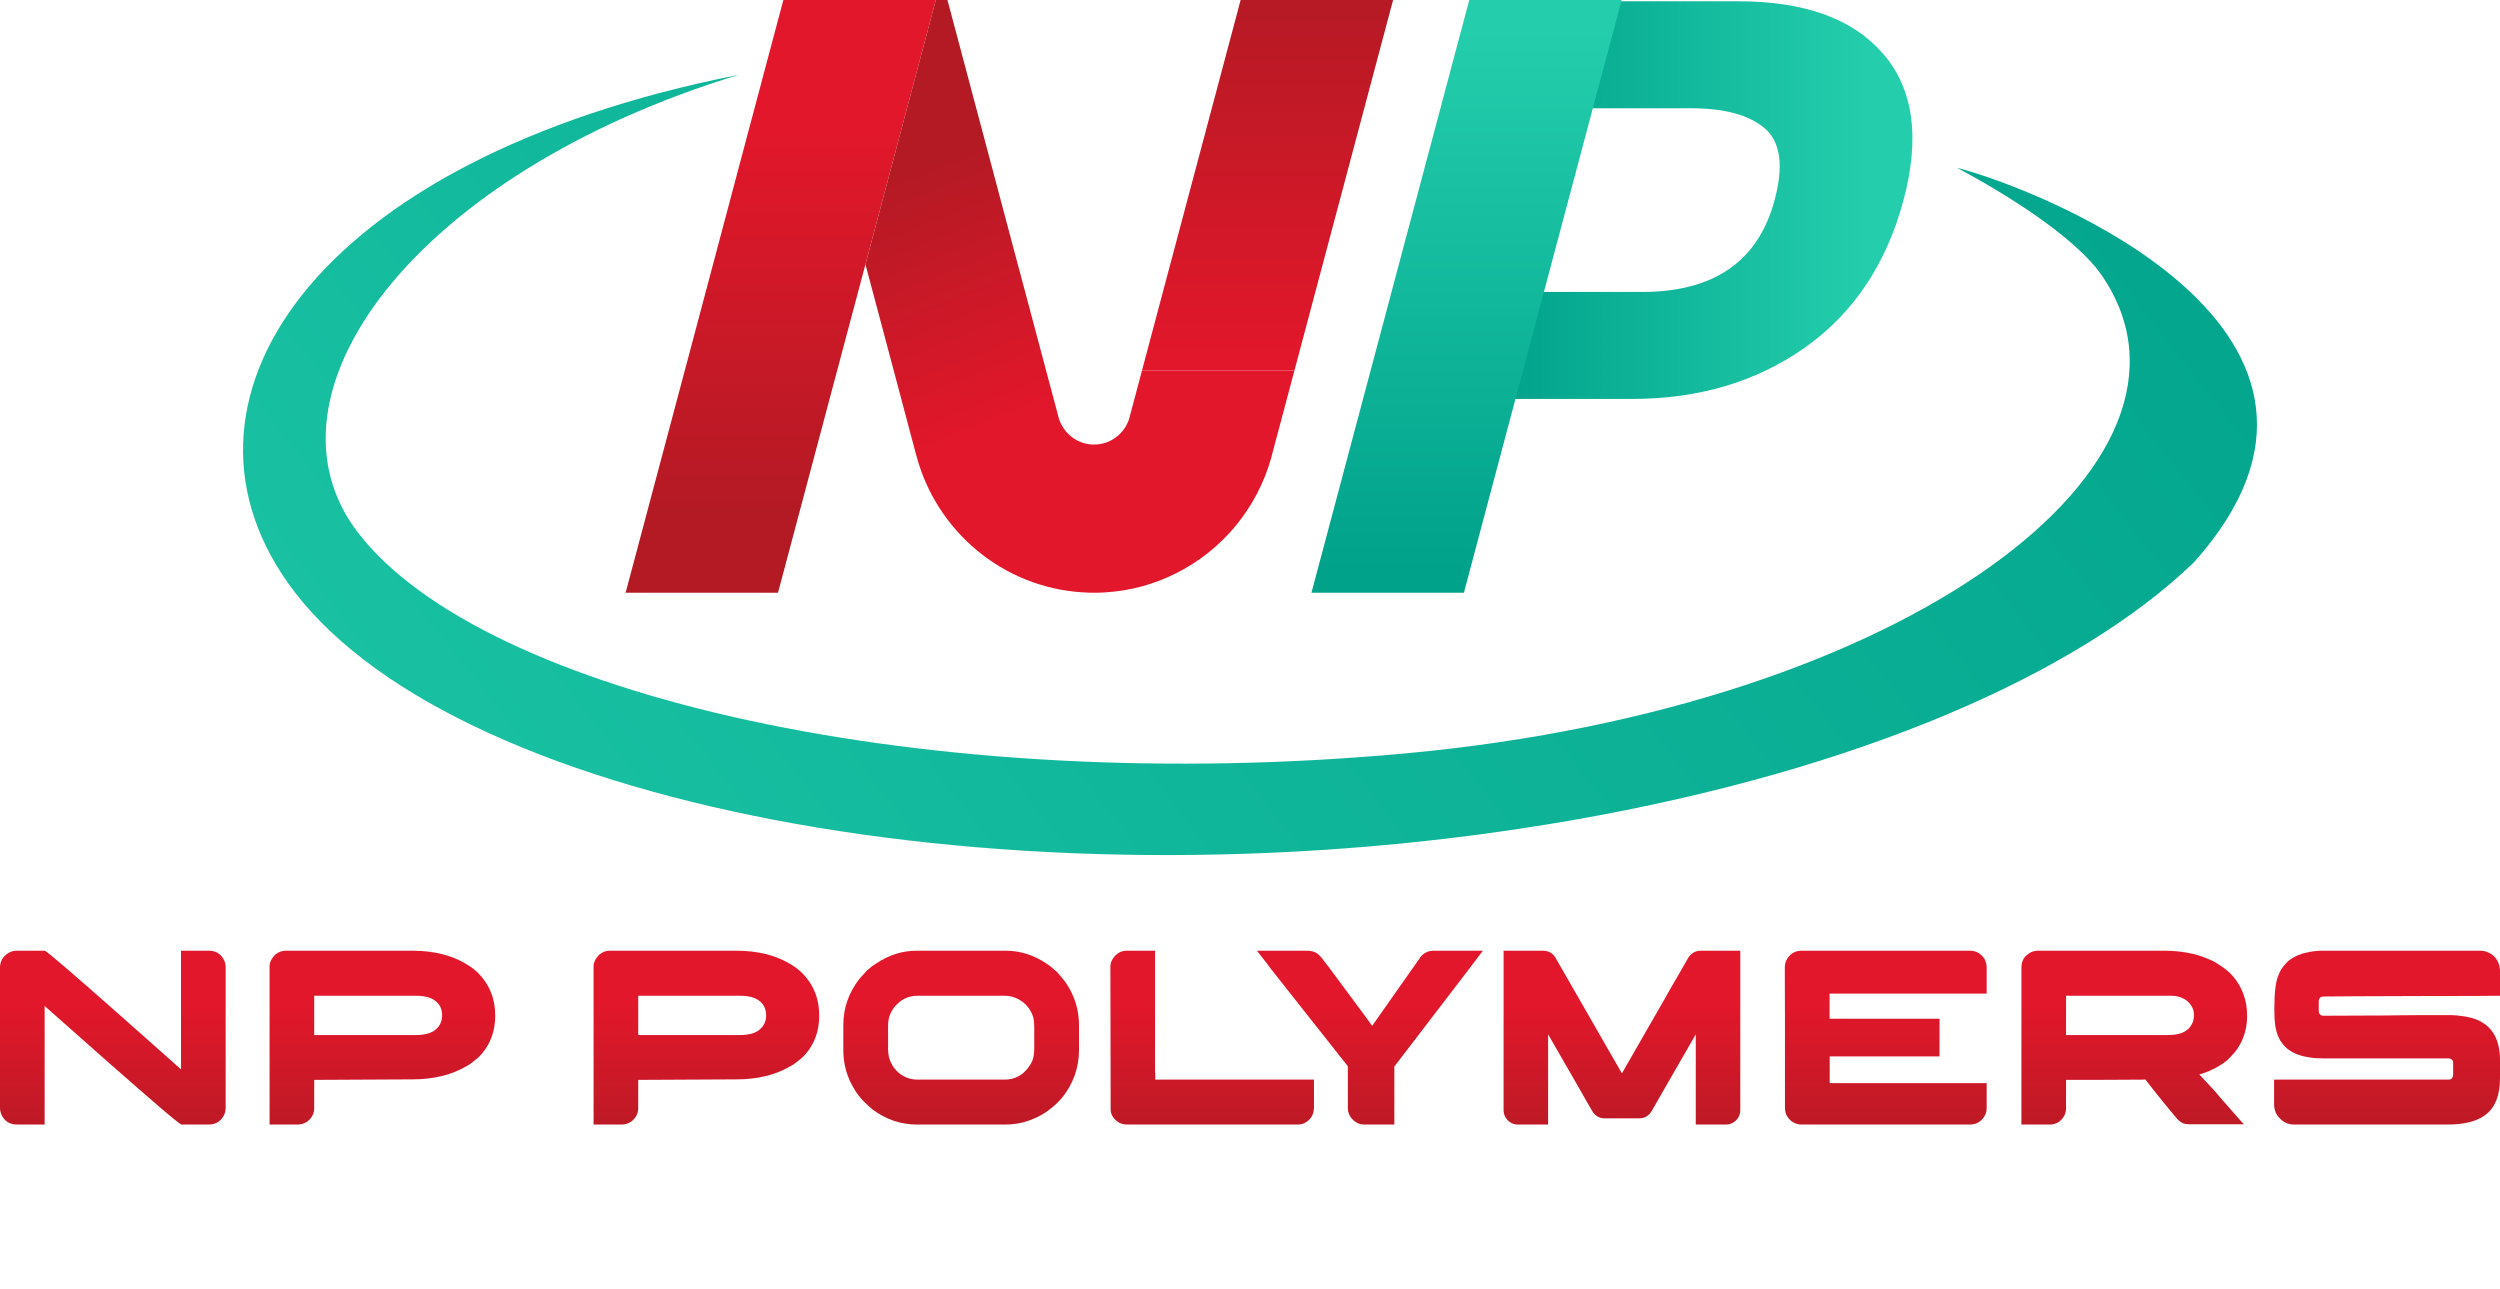 <svg xmlns="http://www.w3.org/2000/svg" width="192" height="99" viewBox="0 0 192 99" fill="none"><g clip-path="url(#clip0_705_1129)"><path d="M114.607 0.099H133.507C138.606 0.099 142.316 1.447 144.636 4.143C146.955 6.839 147.473 10.581 146.189 15.369C144.87 20.286 142.346 24.062 138.619 26.692C134.892 29.324 130.457 30.639 125.314 30.639H116.186L112.246 45.327H102.475L114.607 0.099ZM126.104 22.422C131.633 22.422 135.028 20.071 136.289 15.369C136.995 12.738 136.747 10.904 135.546 9.869C134.346 8.834 132.46 8.316 129.888 8.316H122.174L118.39 22.422H126.104Z" fill="url(#paint0_linear_705_1129)"></path><path d="M124.543 0H112.84L111.325 5.69L106.688 23.107H106.688L100.72 45.523H112.428L116.967 28.452L118.454 22.866L123.028 5.69L124.543 0Z" fill="url(#paint1_linear_705_1129)"></path><path d="M71.871 0L68.84 11.381L66.466 20.303L65.81 22.761L64.295 28.452L59.75 45.523H48.047L52.593 28.452L54.108 22.761L57.132 11.381L58.647 5.69L60.163 0H71.871Z" fill="url(#paint2_linear_705_1129)"></path><path d="M106.989 0L99.414 28.452H87.706L95.281 0H106.989Z" fill="url(#paint3_linear_705_1129)"></path><path d="M99.414 28.452L97.734 34.756L97.633 35.149C96.547 39.041 93.862 42.256 90.334 44.02C88.672 44.862 86.824 45.38 84.873 45.494C84.591 45.517 84.308 45.523 84.025 45.523C83.737 45.523 83.454 45.511 83.171 45.494C76.981 45.124 71.865 40.748 70.355 34.904L70.333 34.836L68.637 28.452L67.122 22.761L66.466 20.303L68.84 11.381L71.871 0H72.764L75.794 11.381L77.705 18.573L78.824 22.761L80.339 28.452L81.323 32.145C81.685 33.3 82.753 34.142 84.025 34.142C85.28 34.142 86.343 33.317 86.716 32.179L86.795 31.871L86.948 31.302L87.706 28.452H99.414Z" fill="url(#paint4_linear_705_1129)"></path><path d="M56.732 5.747C31.81 13.344 19.358 30.301 27.488 40.898C37.096 53.421 71.342 61.267 108.097 57.845C146.66 54.255 171.083 35.442 161.466 21.22C159.341 18.076 153.506 14.591 150.294 12.885C157.005 14.619 184.253 25.53 168.51 43.171C159.594 51.765 142.81 59.125 120.816 62.98C79.557 70.21 35.595 62.367 22.624 45.46C11.579 31.065 23.866 12.227 56.732 5.747Z" fill="url(#paint5_linear_705_1129)"></path><path d="M1.285 73.015H3.428C3.498 73.015 4.069 73.478 5.142 74.404C6.214 75.331 7.422 76.387 8.765 77.572C10.107 78.757 11.3 79.813 12.34 80.739L13.902 82.129V73.015H16.044C16.495 73.015 16.847 73.193 17.101 73.551C17.254 73.768 17.33 74.014 17.33 74.289V85.072C17.33 85.499 17.149 85.857 16.787 86.145C16.692 86.209 16.575 86.263 16.435 86.308C16.346 86.346 16.184 86.365 15.95 86.365H13.94C13.864 86.365 13.286 85.902 12.207 84.976C11.128 84.049 9.916 82.993 8.57 81.808C7.224 80.623 6.031 79.567 4.989 78.641L3.428 77.26V86.365H1.343C1.031 86.365 0.777 86.302 0.581 86.173C0.346 86.014 0.177 85.797 0.076 85.522C0.025 85.388 0 85.244 0 85.091V74.318C0 73.884 0.174 73.535 0.524 73.273C0.74 73.101 0.994 73.015 1.285 73.015Z" fill="url(#paint6_linear_705_1129)"></path><path d="M21.931 73.015H31.663C33.377 73.015 34.811 73.388 35.967 74.136C36.163 74.251 36.379 74.414 36.614 74.624C37.56 75.526 38.032 76.653 38.032 78.008C38.032 79.145 37.69 80.12 37.004 80.931C36.826 81.129 36.677 81.273 36.557 81.362C36.271 81.605 36.024 81.781 35.814 81.889C34.665 82.56 33.281 82.896 31.663 82.896L24.33 82.934H24.13V85.109C24.13 85.519 23.95 85.864 23.588 86.145C23.366 86.292 23.118 86.365 22.845 86.365H20.703V74.251C20.703 73.899 20.858 73.58 21.169 73.292C21.404 73.107 21.658 73.015 21.931 73.015ZM24.13 76.474V79.493H31.91C32.653 79.493 33.186 79.337 33.51 79.024C33.567 78.966 33.627 78.902 33.691 78.832C33.868 78.583 33.957 78.302 33.957 77.989C33.957 77.337 33.64 76.883 33.005 76.627C32.72 76.525 32.36 76.474 31.929 76.474H24.13Z" fill="url(#paint7_linear_705_1129)"></path><path d="M46.816 73.015H56.547C58.261 73.015 59.696 73.388 60.851 74.136C61.048 74.251 61.264 74.414 61.498 74.624C62.444 75.526 62.917 76.653 62.917 78.008C62.917 79.145 62.575 80.12 61.889 80.931C61.711 81.129 61.562 81.273 61.441 81.362C61.156 81.605 60.908 81.781 60.699 81.889C59.55 82.56 58.166 82.896 56.547 82.896L49.215 82.934H49.015V85.109C49.015 85.519 48.834 85.864 48.473 86.145C48.25 86.292 48.003 86.365 47.73 86.365H45.587V74.251C45.587 73.899 45.743 73.58 46.054 73.292C46.288 73.107 46.542 73.015 46.816 73.015ZM49.015 76.474V79.493H56.795C57.537 79.493 58.071 79.337 58.394 79.024C58.451 78.966 58.512 78.902 58.575 78.832C58.753 78.583 58.842 78.302 58.842 77.989C58.842 77.337 58.525 76.883 57.89 76.627C57.604 76.525 57.245 76.474 56.814 76.474H49.015Z" fill="url(#paint8_linear_705_1129)"></path><path d="M70.403 73.015H77.231C78.379 73.015 79.452 73.363 80.449 74.059C80.614 74.161 80.82 74.327 81.068 74.558C81.106 74.59 81.147 74.624 81.192 74.663C81.503 75.021 81.728 75.295 81.868 75.487C82.534 76.478 82.868 77.57 82.868 78.765V80.615C82.868 82.027 82.414 83.282 81.506 84.381C81.22 84.694 80.985 84.918 80.801 85.052C80.484 85.321 80.157 85.541 79.821 85.713C78.995 86.148 78.125 86.365 77.211 86.365H70.422C69.197 86.365 68.067 85.985 67.033 85.225C66.861 85.091 66.62 84.87 66.309 84.564C65.998 84.225 65.785 83.95 65.671 83.739C65.068 82.8 64.766 81.771 64.766 80.653V78.726C64.766 77.417 65.182 76.229 66.014 75.162C66.134 75.021 66.331 74.804 66.604 74.51C66.877 74.273 67.112 74.098 67.309 73.983C68.28 73.337 69.311 73.015 70.403 73.015ZM68.204 78.813V80.557C68.204 81.03 68.302 81.423 68.499 81.736C68.537 81.851 68.651 82.014 68.841 82.225C69.292 82.685 69.838 82.915 70.48 82.915H77.154C77.897 82.915 78.5 82.612 78.963 82.005C79.097 81.832 79.201 81.656 79.278 81.477C79.379 81.228 79.43 80.909 79.43 80.519V78.89C79.43 78.475 79.385 78.165 79.296 77.96C79.1 77.455 78.77 77.065 78.306 76.79C77.957 76.58 77.579 76.474 77.174 76.474H70.46C69.724 76.474 69.114 76.788 68.632 77.414C68.499 77.605 68.407 77.775 68.356 77.922C68.255 78.158 68.204 78.455 68.204 78.813Z" fill="url(#paint9_linear_705_1129)"></path><path d="M86.526 73.015H88.725C88.725 73.053 88.722 73.085 88.716 73.11C88.71 73.123 88.707 73.133 88.707 73.139V82.359L88.725 82.378H88.707C88.719 82.391 88.725 82.402 88.725 82.412V82.915H100.913V85.033C100.913 85.621 100.647 86.04 100.114 86.288C99.968 86.34 99.825 86.365 99.685 86.365H86.545C86.113 86.365 85.761 86.177 85.488 85.8C85.374 85.621 85.31 85.442 85.298 85.263V85.168L85.278 74.251C85.278 73.938 85.403 73.65 85.65 73.388C85.904 73.139 86.196 73.015 86.526 73.015Z" fill="url(#paint10_linear_705_1129)"></path><path d="M100.354 73.015C100.684 73.015 100.944 73.082 101.134 73.215C101.268 73.299 101.417 73.449 101.582 73.666L102.154 74.414C102.528 74.919 102.958 75.498 103.444 76.153C103.929 76.808 104.362 77.393 104.744 77.907C105.124 78.422 105.337 78.714 105.381 78.784L109.152 73.427C109.33 73.248 109.492 73.139 109.638 73.101C109.752 73.043 109.927 73.015 110.161 73.015H113.885C113.827 73.097 113.46 73.582 112.785 74.466C112.109 75.352 111.331 76.367 110.452 77.514C109.573 78.661 108.793 79.679 108.114 80.567L107.086 81.909V86.365H104.781C104.369 86.365 104.023 86.183 103.744 85.819C103.591 85.595 103.515 85.366 103.515 85.129V81.889L97.564 74.356C97.564 74.337 97.221 73.89 96.536 73.015H100.354Z" fill="url(#paint11_linear_705_1129)"></path><path d="M115.486 73.015H118.504C118.98 73.015 119.329 73.248 119.552 73.714C119.615 73.81 120.025 74.522 120.78 75.851C121.878 77.762 122.992 79.701 124.122 81.669C124.166 81.746 124.312 81.998 124.56 82.426H124.57C124.608 82.356 125.122 81.458 126.112 79.733C127.572 77.203 128.341 75.861 128.416 75.707C128.48 75.612 128.902 74.88 129.683 73.513C129.829 73.302 130.016 73.155 130.245 73.072C130.352 73.034 130.489 73.015 130.654 73.015H133.644C133.65 73.015 133.654 73.018 133.654 73.024V85.225C133.654 85.665 133.466 85.998 133.092 86.221C132.927 86.317 132.756 86.365 132.577 86.365H130.245C130.238 86.365 130.235 86.362 130.235 86.356V79.436C130.108 79.647 129.448 80.794 128.255 82.877L126.808 85.397C126.579 85.723 126.28 85.886 125.912 85.886H123.218C122.862 85.886 122.57 85.733 122.342 85.426C122.304 85.375 121.929 84.723 121.218 83.471C121.173 83.4 120.643 82.481 119.628 80.71C119.266 80.078 119.022 79.653 118.895 79.436V86.356C118.895 86.362 118.891 86.365 118.885 86.365H116.552C116.241 86.365 115.968 86.235 115.733 85.972C115.562 85.761 115.476 85.532 115.476 85.282V73.024C115.476 73.018 115.479 73.015 115.486 73.015Z" fill="url(#paint12_linear_705_1129)"></path><path d="M151.281 73.015C151.693 73.015 152.03 73.171 152.29 73.484C152.411 73.618 152.497 73.797 152.547 74.021C152.567 74.098 152.576 74.206 152.576 74.347V76.311H140.512V78.238H148.957V81.132H140.531L140.521 81.142V83.183H152.567C152.572 83.183 152.576 83.187 152.576 83.193V85.12C152.576 85.413 152.468 85.688 152.252 85.944C152.119 86.078 152.024 86.158 151.967 86.183C151.776 86.305 151.541 86.365 151.262 86.365H138.284C138.195 86.365 138.074 86.34 137.922 86.288C137.598 86.167 137.357 85.95 137.198 85.637C137.122 85.458 137.084 85.266 137.084 85.061V78.324C137.077 77.998 137.074 76.938 137.074 75.142V74.26C137.074 74.05 137.141 73.829 137.274 73.599C137.414 73.395 137.579 73.244 137.769 73.148C137.909 73.085 138.013 73.049 138.084 73.043C138.122 73.031 138.179 73.021 138.255 73.015H151.281Z" fill="url(#paint13_linear_705_1129)"></path><path d="M156.51 73.015H166.166C167.467 73.015 168.591 73.219 169.536 73.628C169.727 73.704 169.876 73.768 169.984 73.819C170.142 73.909 170.311 74.014 170.488 74.136C171.333 74.653 171.932 75.385 172.288 76.33C172.478 76.835 172.574 77.372 172.574 77.941V78.065C172.574 78.749 172.431 79.395 172.145 80.001C172.056 80.174 171.945 80.366 171.812 80.577C171.698 80.73 171.561 80.893 171.402 81.065C171.327 81.155 171.25 81.235 171.174 81.305L171.079 81.401L171.002 81.458L170.86 81.573C170.745 81.656 170.603 81.752 170.431 81.861C170.406 81.873 170.381 81.889 170.355 81.909C170.184 81.998 170.028 82.078 169.888 82.148C169.819 82.18 169.752 82.212 169.688 82.244C169.441 82.346 169.181 82.439 168.908 82.522C169.695 83.34 170.234 83.934 170.527 84.305C170.723 84.528 170.917 84.749 171.107 84.966C171.469 85.388 171.815 85.781 172.145 86.145C172.247 86.241 172.307 86.308 172.326 86.346H168.213C167.978 86.346 167.794 86.32 167.66 86.269C167.623 86.25 167.587 86.231 167.556 86.212C167.524 86.193 167.489 86.17 167.451 86.145C167.318 86.055 167.169 85.905 167.004 85.694C166.4 84.972 165.762 84.183 165.09 83.327L164.756 82.896C164.737 82.896 164.699 82.902 164.642 82.915C164.248 82.915 163.065 82.921 161.09 82.934H158.672V85.109C158.672 85.519 158.497 85.864 158.148 86.145C157.939 86.292 157.697 86.365 157.425 86.365H155.244V74.356C155.244 74.139 155.269 73.966 155.32 73.839C155.346 73.762 155.39 73.673 155.453 73.57C155.498 73.506 155.552 73.446 155.615 73.388C155.882 73.139 156.18 73.015 156.51 73.015ZM158.672 76.474V79.493H166.47C167.08 79.493 167.543 79.388 167.86 79.177C168.089 79.03 168.257 78.835 168.365 78.593C168.454 78.407 168.498 78.196 168.498 77.96C168.498 77.493 168.286 77.104 167.86 76.79C167.797 76.746 167.73 76.708 167.66 76.675C167.641 76.669 167.623 76.66 167.603 76.647C167.489 76.59 167.314 76.538 167.08 76.494C167.004 76.494 166.898 76.487 166.765 76.474H158.672Z" fill="url(#paint14_linear_705_1129)"></path><path d="M178.412 73.015H190.505C190.835 73.015 191.146 73.126 191.438 73.35C191.813 73.675 192 74.094 192 74.606V76.474H191.981C191.092 76.487 189.213 76.494 186.344 76.494C184.084 76.506 182.332 76.513 181.088 76.513C179.786 76.525 178.901 76.532 178.431 76.532C178.336 76.532 178.25 76.564 178.174 76.627C178.111 76.692 178.079 76.785 178.079 76.906V77.634C178.079 77.806 178.152 77.925 178.298 77.989C178.317 77.995 178.333 78 178.346 78.003C178.358 78.006 178.374 78.008 178.393 78.008C181.275 77.995 182.919 77.989 183.325 77.989C183.427 77.989 183.611 77.986 183.878 77.979C184.627 77.966 186.049 77.96 188.144 77.96H188.22C188.493 77.96 188.858 77.995 189.315 78.065C189.645 78.123 189.918 78.193 190.134 78.276C190.819 78.545 191.311 78.969 191.609 79.551C191.87 80.062 192 80.691 192 81.439V82.809C192 84.164 191.603 85.12 190.81 85.675C190.169 86.135 189.213 86.365 187.944 86.365H176.165C175.721 86.365 175.333 86.177 175.003 85.8C174.768 85.519 174.651 85.19 174.651 84.813V82.915H188.068C188.22 82.915 188.321 82.841 188.372 82.694C188.385 82.675 188.393 82.656 188.396 82.637C188.399 82.618 188.401 82.605 188.401 82.599V81.593C188.401 81.458 188.328 81.362 188.182 81.305C188.144 81.292 188.105 81.286 188.068 81.286H178.431C176.908 81.286 175.86 80.905 175.289 80.145C175.175 80.005 175.092 79.874 175.042 79.752C174.978 79.631 174.917 79.481 174.86 79.302C174.81 79.136 174.765 78.931 174.727 78.689C174.689 78.427 174.67 78.04 174.67 77.529V77.452C174.67 76.219 174.775 75.369 174.984 74.903C175.092 74.59 175.273 74.296 175.527 74.021C175.667 73.861 175.79 73.749 175.899 73.686C176.267 73.43 176.682 73.254 177.146 73.158C177.539 73.062 177.961 73.015 178.412 73.015Z" fill="url(#paint15_linear_705_1129)"></path></g><defs><linearGradient id="paint0_linear_705_1129" x1="143.493" y1="22.713" x2="114.861" y2="22.713" gradientUnits="userSpaceOnUse"><stop stop-color="#24CEAC"></stop><stop offset="1" stop-color="#00A28A"></stop></linearGradient><linearGradient id="paint1_linear_705_1129" x1="112.631" y1="2.182" x2="112.631" y2="43.828" gradientUnits="userSpaceOnUse"><stop stop-color="#24CEAC"></stop><stop offset="1" stop-color="#00A28A"></stop></linearGradient><linearGradient id="paint2_linear_705_1129" x1="59.959" y1="39.341" x2="59.959" y2="10.237" gradientUnits="userSpaceOnUse"><stop stop-color="#B41A24"></stop><stop offset="1" stop-color="#E2172B"></stop></linearGradient><linearGradient id="paint3_linear_705_1129" x1="97.347" y1="-1.183" x2="97.347" y2="27.608" gradientUnits="userSpaceOnUse"><stop stop-color="#B41A24"></stop><stop offset="1" stop-color="#E2172B"></stop></linearGradient><linearGradient id="paint4_linear_705_1129" x1="76.509" y1="10.507" x2="84.135" y2="29.661" gradientUnits="userSpaceOnUse"><stop stop-color="#B41A24"></stop><stop offset="1" stop-color="#E2172B"></stop></linearGradient><linearGradient id="paint5_linear_705_1129" x1="156.241" y1="-36.079" x2="-11.304" y2="95.026" gradientUnits="userSpaceOnUse"><stop stop-color="#00A28A"></stop><stop offset="0.518" stop-color="#10B69A"></stop><stop offset="1" stop-color="#24CEAC"></stop></linearGradient><linearGradient id="paint6_linear_705_1129" x1="96" y1="74.987" x2="96" y2="88.961" gradientUnits="userSpaceOnUse"><stop offset="0.15" stop-color="#E2172B"></stop><stop offset="1" stop-color="#B41A24"></stop></linearGradient><linearGradient id="paint7_linear_705_1129" x1="96" y1="74.987" x2="96" y2="88.961" gradientUnits="userSpaceOnUse"><stop offset="0.15" stop-color="#E2172B"></stop><stop offset="1" stop-color="#B41A24"></stop></linearGradient><linearGradient id="paint8_linear_705_1129" x1="96" y1="74.987" x2="96" y2="88.961" gradientUnits="userSpaceOnUse"><stop offset="0.15" stop-color="#E2172B"></stop><stop offset="1" stop-color="#B41A24"></stop></linearGradient><linearGradient id="paint9_linear_705_1129" x1="96" y1="74.987" x2="96" y2="88.961" gradientUnits="userSpaceOnUse"><stop offset="0.15" stop-color="#E2172B"></stop><stop offset="1" stop-color="#B41A24"></stop></linearGradient><linearGradient id="paint10_linear_705_1129" x1="96" y1="74.987" x2="96" y2="88.961" gradientUnits="userSpaceOnUse"><stop offset="0.15" stop-color="#E2172B"></stop><stop offset="1" stop-color="#B41A24"></stop></linearGradient><linearGradient id="paint11_linear_705_1129" x1="96" y1="74.987" x2="96" y2="88.961" gradientUnits="userSpaceOnUse"><stop offset="0.15" stop-color="#E2172B"></stop><stop offset="1" stop-color="#B41A24"></stop></linearGradient><linearGradient id="paint12_linear_705_1129" x1="96" y1="74.987" x2="96" y2="88.961" gradientUnits="userSpaceOnUse"><stop offset="0.15" stop-color="#E2172B"></stop><stop offset="1" stop-color="#B41A24"></stop></linearGradient><linearGradient id="paint13_linear_705_1129" x1="96" y1="74.987" x2="96" y2="88.961" gradientUnits="userSpaceOnUse"><stop offset="0.15" stop-color="#E2172B"></stop><stop offset="1" stop-color="#B41A24"></stop></linearGradient><linearGradient id="paint14_linear_705_1129" x1="96" y1="74.987" x2="96" y2="88.961" gradientUnits="userSpaceOnUse"><stop offset="0.15" stop-color="#E2172B"></stop><stop offset="1" stop-color="#B41A24"></stop></linearGradient><linearGradient id="paint15_linear_705_1129" x1="96" y1="74.987" x2="96" y2="88.961" gradientUnits="userSpaceOnUse"><stop offset="0.15" stop-color="#E2172B"></stop><stop offset="1" stop-color="#B41A24"></stop></linearGradient><clipPath id="clip0_705_1129"><rect width="192" height="98.956" fill="white"></rect></clipPath></defs></svg>